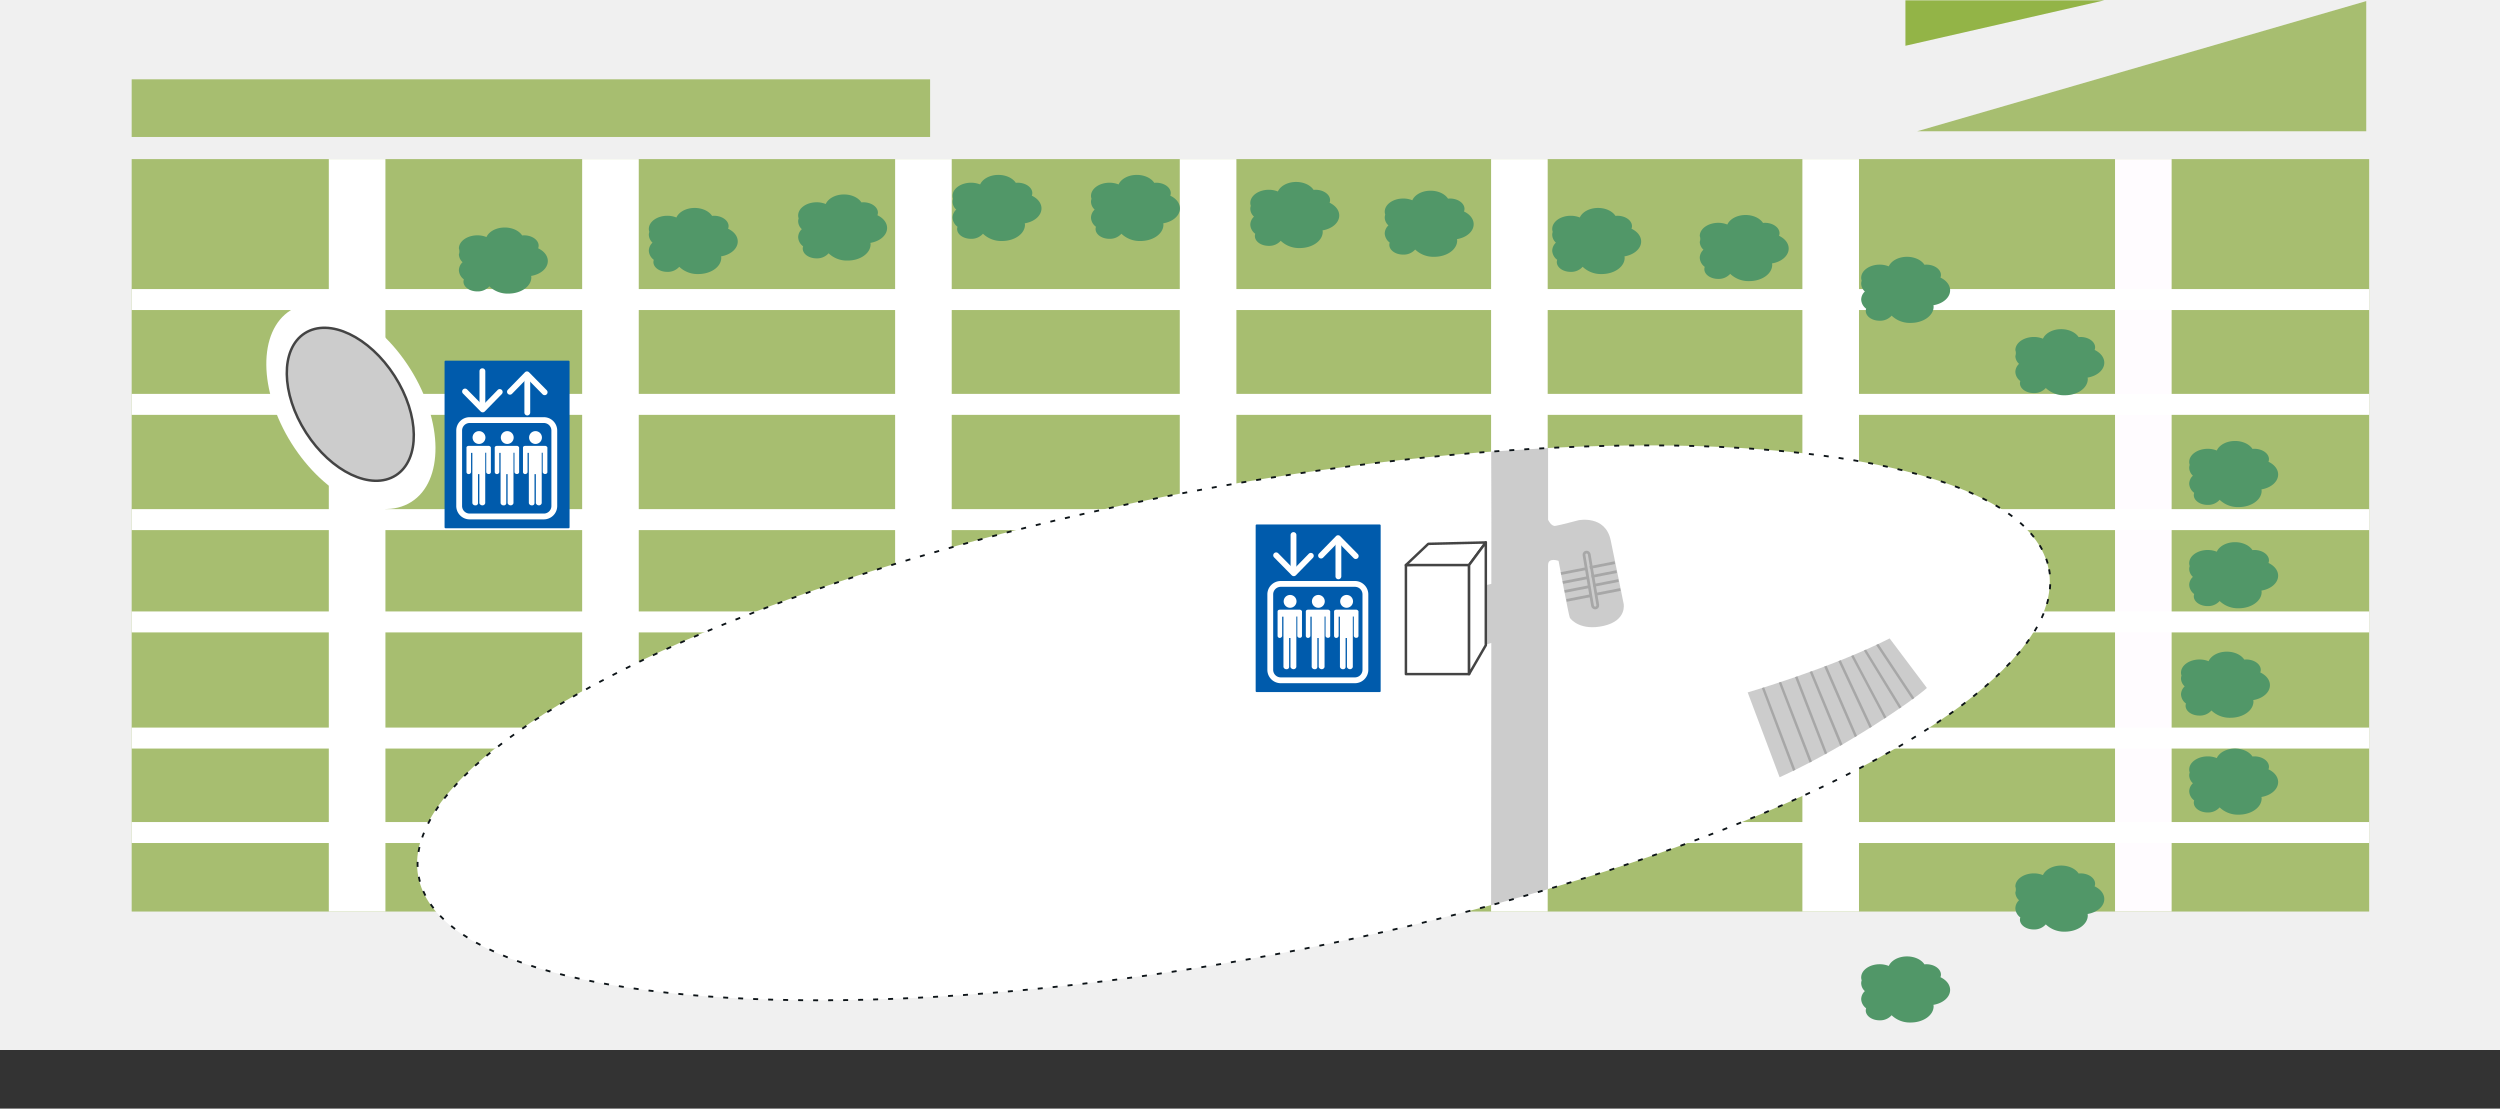 <svg xmlns="http://www.w3.org/2000/svg" width="1000" height="443.435" viewBox="0 0 1000 443.435">
  <rect x="0" y="0" width="1000" height="443.435" fill="#333333" stroke="none"/>
  <g id="グループ化_681" data-name="グループ化 681" transform="translate(-0.708 -239.161)">
    <rect id="長方形_1557" data-name="長方形 1557" width="1000" height="420" transform="translate(0.708 239.161)" fill="#f0f0f0"/>
    <g id="グループ化_700" data-name="グループ化 700">
      <rect id="長方形_1558" data-name="長方形 1558" width="894.998" height="300.973" transform="translate(53.378 302.803)" fill="#a7be70"/>
      <rect id="長方形_1559" data-name="長方形 1559" width="22.64" height="300.973" transform="translate(132.236 302.803)" fill="#fff"/>
      <rect id="長方形_1560" data-name="長方形 1560" width="22.64" height="300.973" transform="translate(233.571 302.803)" fill="#fff"/>
      <rect id="長方形_1561" data-name="長方形 1561" width="22.64" height="300.973" transform="translate(358.757 302.803)" fill="#fff"/>
      <rect id="長方形_1562" data-name="長方形 1562" width="22.64" height="300.973" transform="translate(472.622 302.803)" fill="#fff"/>
      <rect id="長方形_1563" data-name="長方形 1563" width="22.64" height="300.973" transform="translate(597.142 302.803)" fill="#fff"/>
      <rect id="長方形_1564" data-name="長方形 1564" width="22.64" height="300.973" transform="translate(721.662 302.803)" fill="#fff"/>
      <rect id="長方形_1565" data-name="長方形 1565" width="22.64" height="300.973" transform="translate(846.72 302.803)" fill="#fffcff"/>
      <rect id="長方形_1566" data-name="長方形 1566" width="894.998" height="8.386" transform="translate(53.378 354.787)" fill="#fff"/>
      <rect id="長方形_1567" data-name="長方形 1567" width="894.998" height="8.386" transform="translate(53.378 396.718)" fill="#fff"/>
      <rect id="長方形_1568" data-name="長方形 1568" width="894.998" height="8.386" transform="translate(53.378 442.814)" fill="#fff"/>
      <rect id="長方形_1569" data-name="長方形 1569" width="894.998" height="8.386" transform="translate(53.378 483.737)" fill="#fff"/>
      <rect id="長方形_1570" data-name="長方形 1570" width="894.998" height="8.386" transform="translate(53.378 530.196)" fill="#fff"/>
      <rect id="長方形_1571" data-name="長方形 1571" width="894.998" height="8.386" transform="translate(53.378 567.979)" fill="#fff"/>
      <rect id="長方形_1572" data-name="長方形 1572" width="319.368" height="23.062" transform="translate(53.378 270.889)" fill="#a7be70"/>
      <path id="パス_1533" data-name="パス 1533" d="M947.2,239.6V291.66H767.587Z" fill="#a7be70"/>
      <path id="パス_1534" data-name="パス 1534" d="M842.422,239.3l-79.546,18.17V239.3Z" fill="#93b447"/>
      <ellipse id="楕円形_241" data-name="楕円形 241" cx="28.028" cy="45.293" rx="28.028" ry="45.293" transform="translate(93.221 378.218) rotate(-32.189)" fill="#fff"/>
      <ellipse id="楕円形_242" data-name="楕円形 242" cx="21.024" cy="33.743" rx="21.024" ry="33.743" transform="matrix(0.842, -0.54, 0.54, 0.842, 104.904, 383.818)" fill="#ccc" stroke="#444" stroke-miterlimit="10" stroke-width="1"/>
      <path id="パス_1535" data-name="パス 1535" d="M219.835,343.579c0-2.132-1.539-4.005-3.866-5.1a3.026,3.026,0,0,0,.2-1.02c0-2.3-2.628-4.168-5.869-4.168-.25,0-.488.031-.73.052-1.223-1.872-3.875-3.178-6.973-3.178-3.436,0-6.313,1.609-7.305,3.815a9.749,9.749,0,0,0-3.6-.689c-4.1,0-7.43,2.362-7.43,5.276a3.52,3.52,0,0,1,0,2.345,4.349,4.349,0,0,0,1.48,3.131,4.523,4.523,0,0,0-1.48,3.184,4.8,4.8,0,0,0,1.99,3.685,2.864,2.864,0,0,0-.156.892c0,2.168,2.475,3.925,5.527,3.925a6.113,6.113,0,0,0,4.814-2.032,10.528,10.528,0,0,0,7.632,2.908c5.065,0,9.17-2.916,9.17-6.512a4.574,4.574,0,0,0-.079-.56C216.977,348.906,219.835,346.485,219.835,343.579Z" fill="#519768"/>
      <path id="パス_1536" data-name="パス 1536" d="M295.81,335.755c0-2.132-1.538-4.005-3.866-5.1a3.026,3.026,0,0,0,.2-1.02c0-2.3-2.628-4.168-5.869-4.168-.25,0-.488.031-.73.053-1.223-1.872-3.875-3.179-6.973-3.179-3.436,0-6.313,1.609-7.3,3.816a9.75,9.75,0,0,0-3.605-.69c-4.1,0-7.43,2.363-7.43,5.277a3.8,3.8,0,0,0,.2,1.166,3.842,3.842,0,0,0-.2,1.178,4.352,4.352,0,0,0,1.48,3.132,4.525,4.525,0,0,0-1.48,3.184,4.8,4.8,0,0,0,1.99,3.685,2.853,2.853,0,0,0-.156.891c0,2.168,2.475,3.926,5.528,3.926a6.109,6.109,0,0,0,4.813-2.033,10.528,10.528,0,0,0,7.632,2.908c5.065,0,9.171-2.915,9.171-6.512a4.557,4.557,0,0,0-.08-.559C292.952,341.081,295.81,338.661,295.81,335.755Z" fill="#519768"/>
      <path id="パス_1537" data-name="パス 1537" d="M355.542,330.359c0-2.132-1.538-4.005-3.866-5.1a3.026,3.026,0,0,0,.2-1.02c0-2.3-2.628-4.168-5.869-4.168-.25,0-.488.031-.73.052-1.223-1.872-3.875-3.178-6.973-3.178-3.436,0-6.313,1.609-7.3,3.816a9.729,9.729,0,0,0-3.605-.69c-4.1,0-7.43,2.362-7.43,5.276a3.792,3.792,0,0,0,.2,1.166,3.844,3.844,0,0,0-.2,1.179,4.349,4.349,0,0,0,1.48,3.131,4.523,4.523,0,0,0-1.48,3.184,4.8,4.8,0,0,0,1.99,3.685,2.864,2.864,0,0,0-.156.892c0,2.168,2.475,3.925,5.527,3.925a6.113,6.113,0,0,0,4.814-2.032,10.528,10.528,0,0,0,7.632,2.908c5.065,0,9.171-2.916,9.171-6.512a4.573,4.573,0,0,0-.08-.56C352.684,335.686,355.542,333.265,355.542,330.359Z" fill="#519768"/>
      <path id="パス_1538" data-name="パス 1538" d="M417.3,322.535c0-2.132-1.538-4.005-3.866-5.1a3.036,3.036,0,0,0,.2-1.021c0-2.3-2.627-4.168-5.869-4.168-.25,0-.488.031-.729.053-1.224-1.872-3.876-3.178-6.973-3.178-3.437,0-6.313,1.608-7.3,3.815a9.755,9.755,0,0,0-3.606-.69c-4.1,0-7.43,2.363-7.43,5.277a3.768,3.768,0,0,0,.2,1.166,3.814,3.814,0,0,0-.2,1.178A4.352,4.352,0,0,0,383.2,323a4.525,4.525,0,0,0-1.48,3.184,4.8,4.8,0,0,0,1.991,3.685,2.825,2.825,0,0,0-.157.891c0,2.168,2.475,3.926,5.528,3.926a6.112,6.112,0,0,0,4.814-2.033,10.524,10.524,0,0,0,7.632,2.908c5.064,0,9.17-2.915,9.17-6.512a4.757,4.757,0,0,0-.079-.559C414.446,327.861,417.3,325.441,417.3,322.535Z" fill="#519768"/>
      <path id="パス_1539" data-name="パス 1539" d="M472.68,322.535c0-2.132-1.538-4.005-3.866-5.1a3.036,3.036,0,0,0,.2-1.021c0-2.3-2.628-4.168-5.869-4.168-.25,0-.488.031-.73.053-1.223-1.872-3.875-3.178-6.973-3.178-3.436,0-6.313,1.608-7.3,3.815a9.75,9.75,0,0,0-3.605-.69c-4.1,0-7.43,2.363-7.43,5.277a3.8,3.8,0,0,0,.2,1.166,3.842,3.842,0,0,0-.2,1.178A4.352,4.352,0,0,0,438.58,323a4.521,4.521,0,0,0-1.48,3.184,4.8,4.8,0,0,0,1.99,3.685,2.853,2.853,0,0,0-.156.891c0,2.168,2.475,3.926,5.527,3.926a6.11,6.11,0,0,0,4.814-2.033,10.527,10.527,0,0,0,7.632,2.908c5.065,0,9.171-2.915,9.171-6.512a4.557,4.557,0,0,0-.08-.559C469.822,327.861,472.68,325.441,472.68,322.535Z" fill="#519768"/>
      <path id="パス_1540" data-name="パス 1540" d="M536.406,325.356c0-2.132-1.539-4-3.866-5.1a3.026,3.026,0,0,0,.2-1.02c0-2.3-2.628-4.168-5.869-4.168-.25,0-.488.031-.73.052-1.223-1.872-3.876-3.178-6.973-3.178-3.437,0-6.313,1.609-7.305,3.815a9.754,9.754,0,0,0-3.606-.689c-4.1,0-7.429,2.362-7.429,5.276a3.762,3.762,0,0,0,.2,1.166,3.814,3.814,0,0,0-.2,1.179,4.35,4.35,0,0,0,1.479,3.131A4.525,4.525,0,0,0,500.826,329a4.8,4.8,0,0,0,1.99,3.685,2.835,2.835,0,0,0-.156.892c0,2.168,2.474,3.925,5.527,3.925A6.114,6.114,0,0,0,513,335.473a10.526,10.526,0,0,0,7.632,2.908c5.065,0,9.17-2.916,9.17-6.512a4.572,4.572,0,0,0-.079-.56C533.548,330.683,536.406,328.262,536.406,325.356Z" fill="#519768"/>
      <path id="パス_1541" data-name="パス 1541" d="M590.174,328.856c0-2.132-1.538-4-3.866-5.1a3.026,3.026,0,0,0,.2-1.02c0-2.3-2.628-4.168-5.869-4.168-.25,0-.488.031-.73.052-1.223-1.872-3.875-3.178-6.973-3.178-3.436,0-6.313,1.609-7.3,3.815a9.749,9.749,0,0,0-3.605-.689c-4.1,0-7.43,2.362-7.43,5.276a3.793,3.793,0,0,0,.2,1.166,3.844,3.844,0,0,0-.2,1.179,4.351,4.351,0,0,0,1.48,3.131,4.523,4.523,0,0,0-1.48,3.184,4.8,4.8,0,0,0,1.99,3.685,2.864,2.864,0,0,0-.156.892c0,2.168,2.475,3.925,5.527,3.925a6.113,6.113,0,0,0,4.814-2.032,10.528,10.528,0,0,0,7.632,2.908c5.065,0,9.17-2.916,9.17-6.512a4.572,4.572,0,0,0-.079-.56C587.316,334.183,590.174,331.762,590.174,328.856Z" fill="#519768"/>
      <path id="パス_1542" data-name="パス 1542" d="M657.169,335.755c0-2.132-1.539-4.005-3.867-5.1a3.026,3.026,0,0,0,.2-1.02c0-2.3-2.627-4.168-5.868-4.168-.25,0-.488.031-.73.053-1.223-1.872-3.876-3.179-6.973-3.179-3.437,0-6.313,1.609-7.3,3.816a9.755,9.755,0,0,0-3.606-.69c-4.1,0-7.429,2.363-7.429,5.277a3.768,3.768,0,0,0,.2,1.166,3.813,3.813,0,0,0-.2,1.178,4.351,4.351,0,0,0,1.479,3.132,4.524,4.524,0,0,0-1.479,3.184,4.8,4.8,0,0,0,1.99,3.685,2.825,2.825,0,0,0-.156.891c0,2.168,2.474,3.926,5.527,3.926a6.111,6.111,0,0,0,4.814-2.033,10.526,10.526,0,0,0,7.632,2.908c5.065,0,9.17-2.915,9.17-6.512a4.555,4.555,0,0,0-.079-.559C654.31,341.081,657.169,338.661,657.169,335.755Z" fill="#519768"/>
      <path id="パス_1543" data-name="パス 1543" d="M716.181,338.576c0-2.132-1.539-4-3.866-5.1a3.026,3.026,0,0,0,.2-1.02c0-2.3-2.628-4.168-5.869-4.168-.25,0-.488.031-.73.052-1.223-1.872-3.876-3.178-6.973-3.178-3.436,0-6.313,1.609-7.3,3.815a9.753,9.753,0,0,0-3.6-.689c-4.1,0-7.43,2.362-7.43,5.276a3.52,3.52,0,0,1,0,2.345,4.35,4.35,0,0,0,1.479,3.131,4.525,4.525,0,0,0-1.479,3.184,4.8,4.8,0,0,0,1.99,3.685,2.835,2.835,0,0,0-.156.892c0,2.168,2.474,3.925,5.527,3.925a6.113,6.113,0,0,0,4.814-2.032,10.526,10.526,0,0,0,7.632,2.908c5.065,0,9.17-2.916,9.17-6.512a4.584,4.584,0,0,0-.079-.56C713.323,343.9,716.181,341.482,716.181,338.576Z" fill="#519768"/>
      <path id="パス_1544" data-name="パス 1544" d="M780.753,355.3c0-2.132-1.538-4.005-3.866-5.1a3.026,3.026,0,0,0,.2-1.02c0-2.3-2.627-4.168-5.869-4.168-.25,0-.488.031-.729.052-1.224-1.872-3.876-3.178-6.973-3.178-3.437,0-6.313,1.609-7.3,3.815a9.754,9.754,0,0,0-3.606-.689c-4.1,0-7.43,2.362-7.43,5.276a3.763,3.763,0,0,0,.2,1.166,3.816,3.816,0,0,0-.2,1.179,4.351,4.351,0,0,0,1.48,3.131,4.527,4.527,0,0,0-1.48,3.184,4.8,4.8,0,0,0,1.991,3.685,2.835,2.835,0,0,0-.157.892c0,2.168,2.475,3.925,5.528,3.925a6.116,6.116,0,0,0,4.814-2.032,10.524,10.524,0,0,0,7.632,2.908c5.064,0,9.17-2.916,9.17-6.512a4.783,4.783,0,0,0-.079-.56C777.9,360.623,780.753,358.2,780.753,355.3Z" fill="#519768"/>
      <path id="パス_1545" data-name="パス 1545" d="M842.422,384.24c0-2.131-1.539-4.005-3.866-5.1a3.028,3.028,0,0,0,.2-1.02c0-2.3-2.628-4.168-5.869-4.168-.25,0-.488.031-.73.052-1.223-1.872-3.876-3.178-6.973-3.178-3.437,0-6.313,1.609-7.3,3.816a9.754,9.754,0,0,0-3.605-.69c-4.1,0-7.43,2.362-7.43,5.276a3.519,3.519,0,0,1,0,2.345,4.348,4.348,0,0,0,1.479,3.131,4.525,4.525,0,0,0-1.479,3.184,4.793,4.793,0,0,0,1.99,3.685,2.836,2.836,0,0,0-.156.892c0,2.168,2.474,3.925,5.527,3.925a6.114,6.114,0,0,0,4.814-2.032,10.526,10.526,0,0,0,7.632,2.908c5.065,0,9.17-2.916,9.17-6.512a4.572,4.572,0,0,0-.079-.56C839.564,389.567,842.422,387.146,842.422,384.24Z" fill="#519768"/>
      <path id="パス_1546" data-name="パス 1546" d="M911.962,428.967c0-2.132-1.538-4.005-3.866-5.1a3.036,3.036,0,0,0,.2-1.021c0-2.3-2.627-4.167-5.869-4.167-.25,0-.488.03-.729.052-1.224-1.872-3.876-3.178-6.973-3.178-3.437,0-6.313,1.608-7.3,3.815a9.755,9.755,0,0,0-3.606-.689c-4.1,0-7.43,2.362-7.43,5.276a3.763,3.763,0,0,0,.2,1.166,3.814,3.814,0,0,0-.2,1.178,4.351,4.351,0,0,0,1.48,3.132,4.525,4.525,0,0,0-1.48,3.184,4.8,4.8,0,0,0,1.991,3.685,2.832,2.832,0,0,0-.157.892c0,2.167,2.475,3.925,5.528,3.925a6.116,6.116,0,0,0,4.814-2.032,10.528,10.528,0,0,0,7.632,2.908c5.064,0,9.17-2.916,9.17-6.513a4.764,4.764,0,0,0-.079-.559C909.1,434.294,911.962,431.873,911.962,428.967Z" fill="#519768"/>
      <path id="パス_1547" data-name="パス 1547" d="M911.962,469.446c0-2.132-1.538-4.005-3.866-5.1a3.036,3.036,0,0,0,.2-1.021c0-2.3-2.627-4.167-5.869-4.167-.25,0-.488.03-.729.052-1.224-1.872-3.876-3.178-6.973-3.178-3.437,0-6.313,1.608-7.3,3.815a9.755,9.755,0,0,0-3.606-.689c-4.1,0-7.43,2.362-7.43,5.276a3.763,3.763,0,0,0,.2,1.166,3.814,3.814,0,0,0-.2,1.178,4.351,4.351,0,0,0,1.48,3.132,4.525,4.525,0,0,0-1.48,3.184,4.8,4.8,0,0,0,1.991,3.685,2.831,2.831,0,0,0-.157.891c0,2.168,2.475,3.926,5.528,3.926a6.116,6.116,0,0,0,4.814-2.032,10.528,10.528,0,0,0,7.632,2.908c5.064,0,9.17-2.916,9.17-6.513a4.765,4.765,0,0,0-.079-.559C909.1,474.773,911.962,472.352,911.962,469.446Z" fill="#519768"/>
      <path id="パス_1548" data-name="パス 1548" d="M908.682,513.241c0-2.132-1.538-4.005-3.866-5.1a3.026,3.026,0,0,0,.2-1.02c0-2.3-2.627-4.168-5.869-4.168-.25,0-.488.031-.73.053-1.223-1.872-3.875-3.178-6.973-3.178-3.436,0-6.313,1.608-7.3,3.815a9.75,9.75,0,0,0-3.605-.69c-4.1,0-7.43,2.363-7.43,5.277a3.8,3.8,0,0,0,.2,1.166,3.844,3.844,0,0,0-.2,1.178,4.352,4.352,0,0,0,1.48,3.132,4.525,4.525,0,0,0-1.48,3.184,4.8,4.8,0,0,0,1.99,3.685,2.853,2.853,0,0,0-.156.891c0,2.168,2.475,3.926,5.528,3.926a6.109,6.109,0,0,0,4.813-2.033,10.528,10.528,0,0,0,7.633,2.908c5.064,0,9.17-2.915,9.17-6.512a4.559,4.559,0,0,0-.08-.559C905.824,518.567,908.682,516.147,908.682,513.241Z" fill="#519768"/>
      <path id="パス_1549" data-name="パス 1549" d="M911.962,552c0-2.132-1.538-4.005-3.866-5.1a3.026,3.026,0,0,0,.2-1.02c0-2.3-2.627-4.168-5.869-4.168-.25,0-.488.03-.729.052-1.224-1.872-3.876-3.178-6.973-3.178-3.437,0-6.313,1.609-7.3,3.815a9.756,9.756,0,0,0-3.606-.689c-4.1,0-7.43,2.362-7.43,5.276a3.763,3.763,0,0,0,.2,1.166,3.815,3.815,0,0,0-.2,1.179,4.351,4.351,0,0,0,1.48,3.131,4.526,4.526,0,0,0-1.48,3.184,4.8,4.8,0,0,0,1.991,3.685,2.837,2.837,0,0,0-.157.892c0,2.168,2.475,3.925,5.528,3.925a6.116,6.116,0,0,0,4.814-2.032,10.528,10.528,0,0,0,7.632,2.908c5.064,0,9.17-2.916,9.17-6.512a4.781,4.781,0,0,0-.079-.56C909.1,557.324,911.962,554.9,911.962,552Z" fill="#519768"/>
      <path id="パス_1550" data-name="パス 1550" d="M842.422,598.8c0-2.131-1.539-4.005-3.866-5.1a3.027,3.027,0,0,0,.2-1.02c0-2.3-2.628-4.168-5.869-4.168-.25,0-.488.031-.73.052-1.223-1.872-3.876-3.178-6.973-3.178-3.437,0-6.313,1.609-7.3,3.816a9.755,9.755,0,0,0-3.605-.69c-4.1,0-7.43,2.362-7.43,5.276a3.519,3.519,0,0,1,0,2.345,4.352,4.352,0,0,0,1.479,3.132,4.521,4.521,0,0,0-1.479,3.183,4.793,4.793,0,0,0,1.99,3.685,2.836,2.836,0,0,0-.156.892c0,2.168,2.474,3.925,5.527,3.925a6.114,6.114,0,0,0,4.814-2.032,10.526,10.526,0,0,0,7.632,2.908c5.065,0,9.17-2.916,9.17-6.512a4.571,4.571,0,0,0-.079-.56C839.564,604.127,842.422,601.706,842.422,598.8Z" fill="#519768"/>
      <path id="パス_1551" data-name="パス 1551" d="M780.753,635.141c0-2.132-1.538-4.005-3.866-5.1a3.036,3.036,0,0,0,.2-1.021c0-2.3-2.627-4.168-5.869-4.168-.25,0-.488.031-.729.053-1.224-1.872-3.876-3.178-6.973-3.178-3.437,0-6.313,1.608-7.3,3.815a9.754,9.754,0,0,0-3.606-.69c-4.1,0-7.43,2.363-7.43,5.277a3.768,3.768,0,0,0,.2,1.166,3.814,3.814,0,0,0-.2,1.178,4.351,4.351,0,0,0,1.48,3.132,4.525,4.525,0,0,0-1.48,3.184,4.8,4.8,0,0,0,1.991,3.685,2.824,2.824,0,0,0-.157.891c0,2.168,2.475,3.926,5.528,3.926a6.113,6.113,0,0,0,4.814-2.033,10.524,10.524,0,0,0,7.632,2.908c5.064,0,9.17-2.915,9.17-6.512a4.764,4.764,0,0,0-.079-.559C777.9,640.467,780.753,638.047,780.753,635.141Z" fill="#519768"/>
      <path id="パス_1552" data-name="パス 1552" d="M707.436,469.251" fill="#eeeeef" stroke="#231815" stroke-miterlimit="10" stroke-width="1.697"/>
      <path id="パス_1553" data-name="パス 1553" d="M627.719,519.438H600.335V487.361l27.384-.723Z" fill="#fff" stroke="#000" stroke-linejoin="round" stroke-width="1.697"/>
      <path id="パス_1554" data-name="パス 1554" d="M627.719,487.361H600.335l9.7-6.24,24.95-.411Z" fill="#fff" stroke="#000" stroke-linejoin="round" stroke-width="1.553"/>
      <path id="パス_1555" data-name="パス 1555" d="M634.984,480.71l-7.265,6.651v32.077l7.265-8.494Z" fill="#fff" stroke="#000" stroke-linejoin="round" stroke-width="1.697"/>
      <g id="グループ化_690" data-name="グループ化 690">
        <circle id="楕円形_243" data-name="楕円形 243" cx="1.468" cy="1.468" r="1.468" transform="translate(535.001 467.421)" fill="#fff"/>
      </g>
      <line id="線_274" data-name="線 274" y1="70.711" x2="70.711" transform="translate(213.062 351.066)" fill="none"/>
      <ellipse id="楕円形_244" data-name="楕円形 244" cx="331.81" cy="94.076" rx="331.81" ry="94.076" transform="translate(150.595 497.255) rotate(-10.665)" fill="#fff"/>
      <g id="グループ化_692" data-name="グループ化 692">
        <rect id="長方形_1573" data-name="長方形 1573" width="50" height="67.032" rx="0.337" transform="translate(178.535 383.425)" fill="#005bac"/>
        <g id="グループ化_691" data-name="グループ化 691">
          <path id="パス_1556" data-name="パス 1556" d="M218.24,446.913H188.566a5.359,5.359,0,0,1-5.353-5.353V411.387a5.359,5.359,0,0,1,5.353-5.353H218.24a5.36,5.36,0,0,1,5.353,5.353V441.56A5.36,5.36,0,0,1,218.24,446.913Zm-29.674-38.552a3.03,3.03,0,0,0-3.027,3.026V441.56a3.03,3.03,0,0,0,3.027,3.026H218.24a3.029,3.029,0,0,0,3.026-3.026V411.387a3.029,3.029,0,0,0-3.026-3.026Z" fill="#fff"/>
          <path id="パス_1557" data-name="パス 1557" d="M193.792,404.1a1.161,1.161,0,0,1-.828-.347l-7.065-7.171a1.163,1.163,0,0,1,1.657-1.633l6.233,6.326,5.984-6.13a1.163,1.163,0,0,1,1.665,1.625l-6.813,6.979a1.162,1.162,0,0,1-.83.351Z" fill="#fff"/>
          <path id="パス_1558" data-name="パス 1558" d="M193.667,403.6a1.164,1.164,0,0,1-1.164-1.163V387.648a1.163,1.163,0,1,1,2.327,0v14.789A1.163,1.163,0,0,1,193.667,403.6Z" fill="#fff"/>
          <path id="パス_1559" data-name="パス 1559" d="M218.567,397.227a1.159,1.159,0,0,1-.828-.347l-6.233-6.326-5.984,6.13a1.163,1.163,0,1,1-1.665-1.625l6.813-6.979a1.162,1.162,0,0,1,.83-.351h0a1.164,1.164,0,0,1,.83.347l7.065,7.171a1.164,1.164,0,0,1-.829,1.98Z" fill="#fff"/>
          <path id="パス_1560" data-name="パス 1560" d="M211.628,405.34a1.163,1.163,0,0,1-1.163-1.163V389.388a1.163,1.163,0,0,1,2.326,0v14.789A1.162,1.162,0,0,1,211.628,405.34Z" fill="#fff"/>
          <circle id="楕円形_245" data-name="楕円形 245" cx="2.576" cy="2.576" r="2.576" transform="translate(189.732 411.6)" fill="#fff"/>
          <path id="パス_1561" data-name="パス 1561" d="M196.066,417.5h-7.644s-1.122-.083-1.122.748v9.721a.852.852,0,0,0,.873.831.958.958,0,0,0,.955-.769V420.3h.52V440.39a1.149,1.149,0,0,0,1.246.914.915.915,0,0,0,1.018-.976V428.821h.54v11.611a1.281,1.281,0,0,0,1.246.873,1.126,1.126,0,0,0,1.1-.894V420.242h.4v7.81a.947.947,0,0,0,1.038.706.808.808,0,0,0,.831-.872c-.021-.083,0-9.742,0-9.742A1.045,1.045,0,0,0,196.066,417.5Z" fill="#fff"/>
          <circle id="楕円形_246" data-name="楕円形 246" cx="2.576" cy="2.576" r="2.576" transform="translate(201.032 411.6)" fill="#fff"/>
          <path id="パス_1562" data-name="パス 1562" d="M207.366,417.5h-7.644s-1.122-.083-1.122.748v9.721a.852.852,0,0,0,.872.831.959.959,0,0,0,.956-.769V420.3h.519V440.39a1.151,1.151,0,0,0,1.247.914.914.914,0,0,0,1.017-.976V428.821h.54v11.611A1.281,1.281,0,0,0,205,441.3a1.128,1.128,0,0,0,1.1-.894V420.242h.394v7.81a.948.948,0,0,0,1.039.706.81.81,0,0,0,.831-.872c-.021-.083,0-9.742,0-9.742A1.046,1.046,0,0,0,207.366,417.5Z" fill="#fff"/>
          <circle id="楕円形_247" data-name="楕円形 247" cx="2.576" cy="2.576" r="2.576" transform="translate(212.332 411.6)" fill="#fff"/>
          <path id="パス_1563" data-name="パス 1563" d="M218.665,417.5h-7.644s-1.121-.083-1.121.748v9.721a.851.851,0,0,0,.872.831.959.959,0,0,0,.956-.769V420.3h.519V440.39a1.149,1.149,0,0,0,1.246.914.915.915,0,0,0,1.018-.976V428.821h.54v11.611a1.281,1.281,0,0,0,1.246.873,1.126,1.126,0,0,0,1.1-.894V420.242h.4v7.81a.948.948,0,0,0,1.039.706.808.808,0,0,0,.83-.872c-.02-.083,0-9.742,0-9.742A1.045,1.045,0,0,0,218.665,417.5Z" fill="#fff"/>
        </g>
      </g>
      <g id="グループ化_694" data-name="グループ化 694">
        <rect id="長方形_1574" data-name="長方形 1574" width="50" height="67.032" rx="0.337" transform="translate(502.974 448.954)" fill="#005bac"/>
        <g id="グループ化_693" data-name="グループ化 693">
          <path id="パス_1564" data-name="パス 1564" d="M542.679,512.443H513.005a5.359,5.359,0,0,1-5.353-5.353V476.917a5.359,5.359,0,0,1,5.353-5.353h29.674a5.359,5.359,0,0,1,5.353,5.353V507.09A5.36,5.36,0,0,1,542.679,512.443Zm-29.674-38.552a3.03,3.03,0,0,0-3.027,3.026V507.09a3.03,3.03,0,0,0,3.027,3.026h29.674a3.029,3.029,0,0,0,3.026-3.026V476.917a3.029,3.029,0,0,0-3.026-3.026Z" fill="#fff"/>
          <path id="パス_1565" data-name="パス 1565" d="M518.232,469.626a1.164,1.164,0,0,1-.829-.347l-7.065-7.171a1.163,1.163,0,1,1,1.657-1.633l6.233,6.326,5.984-6.13a1.163,1.163,0,0,1,1.665,1.625l-6.813,6.979a1.166,1.166,0,0,1-.83.351Z" fill="#fff"/>
          <path id="パス_1566" data-name="パス 1566" d="M518.106,469.13a1.164,1.164,0,0,1-1.164-1.163V453.178a1.163,1.163,0,1,1,2.327,0v14.789A1.163,1.163,0,0,1,518.106,469.13Z" fill="#fff"/>
          <path id="パス_1567" data-name="パス 1567" d="M543.006,462.757a1.159,1.159,0,0,1-.828-.347l-6.233-6.326-5.984,6.13a1.163,1.163,0,1,1-1.665-1.625l6.813-6.979a1.162,1.162,0,0,1,.83-.351h0a1.164,1.164,0,0,1,.83.347l7.065,7.171a1.164,1.164,0,0,1-.829,1.98Z" fill="#fff"/>
          <path id="パス_1568" data-name="パス 1568" d="M536.067,470.87a1.163,1.163,0,0,1-1.163-1.163V454.918a1.164,1.164,0,0,1,2.327,0v14.789A1.163,1.163,0,0,1,536.067,470.87Z" fill="#fff"/>
          <circle id="楕円形_248" data-name="楕円形 248" cx="2.576" cy="2.576" r="2.576" transform="translate(514.171 477.13)" fill="#fff"/>
          <path id="パス_1569" data-name="パス 1569" d="M520.505,483.03h-7.644s-1.121-.083-1.121.748V493.5a.851.851,0,0,0,.872.831.958.958,0,0,0,.955-.769v-7.727h.52V505.92a1.149,1.149,0,0,0,1.246.914.915.915,0,0,0,1.018-.976V494.351h.54v11.611a1.282,1.282,0,0,0,1.246.873,1.126,1.126,0,0,0,1.1-.894V485.772h.4v7.81a.947.947,0,0,0,1.038.706.808.808,0,0,0,.831-.872c-.021-.083,0-9.742,0-9.742A1.045,1.045,0,0,0,520.505,483.03Z" fill="#fff"/>
          <circle id="楕円形_249" data-name="楕円形 249" cx="2.576" cy="2.576" r="2.576" transform="translate(525.471 477.13)" fill="#fff"/>
          <path id="パス_1570" data-name="パス 1570" d="M531.8,483.03h-7.644s-1.122-.083-1.122.748V493.5a.852.852,0,0,0,.873.831.959.959,0,0,0,.955-.769v-7.727h.519V505.92a1.151,1.151,0,0,0,1.247.914.914.914,0,0,0,1.017-.976V494.351h.541v11.611a1.281,1.281,0,0,0,1.246.873,1.128,1.128,0,0,0,1.1-.894V485.772h.394v7.81a.948.948,0,0,0,1.039.706.808.808,0,0,0,.831-.872c-.021-.083,0-9.742,0-9.742A1.046,1.046,0,0,0,531.8,483.03Z" fill="#fff"/>
          <circle id="楕円形_250" data-name="楕円形 250" cx="2.576" cy="2.576" r="2.576" transform="translate(536.771 477.13)" fill="#fff"/>
          <path id="パス_1571" data-name="パス 1571" d="M543.1,483.03h-7.644s-1.122-.083-1.122.748V493.5a.851.851,0,0,0,.872.831.959.959,0,0,0,.956-.769v-7.727h.519V505.92a1.15,1.15,0,0,0,1.246.914.915.915,0,0,0,1.018-.976V494.351h.54v11.611a1.283,1.283,0,0,0,1.247.873,1.126,1.126,0,0,0,1.1-.894V485.772h.4v7.81a.948.948,0,0,0,1.039.706.81.81,0,0,0,.831-.872c-.021-.083,0-9.742,0-9.742A1.046,1.046,0,0,0,543.1,483.03Z" fill="#fff"/>
        </g>
      </g>
      <g id="グループ化_697" data-name="グループ化 697">
        <path id="パス_1580" data-name="パス 1580" d="M714.229,549.291l-1.682.777-12.765-33.943s33.526-9.751,56.786-21.6l14.9,19.828c-6.339,5.671-32.595,23.458-56.606,34.641" fill="#ccc"/>
        <path id="パス_1581" data-name="パス 1581" d="M717.945,547.531l-12.49-33.137.921-.29,12.5,32.975Z" fill="#a7a7a7"/>
        <path id="パス_1582" data-name="パス 1582" d="M724.544,544.21l-12.318-32,.921-.313,12.32,31.829Z" fill="#a7a7a7"/>
        <path id="パス_1583" data-name="パス 1583" d="M730.681,540.905l-11.969-30.88.953-.33,11.9,30.736Z" fill="#a7a7a7"/>
        <path id="パス_1584" data-name="パス 1584" d="M736.794,537.473,724.61,507.945l.931-.337L737.7,536.95Z" fill="#a7a7a7"/>
        <path id="パス_1585" data-name="パス 1585" d="M742.641,534.024,730.39,505.815l.955-.361L743.507,533.5Z" fill="#a7a7a7"/>
        <path id="パス_1586" data-name="パス 1586" d="M748.578,530.374l-12.492-26.726.906-.422,12.457,26.6Z" fill="#a7a7a7"/>
        <path id="パス_1587" data-name="パス 1587" d="M754.457,526.608,741.181,501.6l.877-.415,13.21,24.89Z" fill="#a7a7a7"/>
        <path id="パス_1588" data-name="パス 1588" d="M760.453,522.56l-14.2-23.175.886-.391L761.3,522.036Z" fill="#a7a7a7"/>
        <path id="パス_1589" data-name="パス 1589" d="M765.607,518.92l-14.442-21.758.917-.432,14.357,21.637Z" fill="#a7a7a7"/>
      </g>
      <path id="パス_1590" data-name="パス 1590" d="M635.422,470.85" fill="none" stroke="#ccc" stroke-miterlimit="10" stroke-width="1.114"/>
      <path id="パス_1591" data-name="パス 1591" d="M637.206,478.1" fill="none" stroke="#ccc" stroke-miterlimit="10" stroke-width="1.114"/>
      <path id="パス_1592" data-name="パス 1592" d="M627.14,479.958" fill="none" stroke="#ccc" stroke-miterlimit="10" stroke-width="1.114"/>
      <path id="パス_1593" data-name="パス 1593" d="M619.92,594.842l-22.778,6.446L597.28,420.2l22.64-1.417Z" fill="#ccc"/>
      <g id="グループ化_698" data-name="グループ化 698">
        <path id="パス_1594" data-name="パス 1594" d="M650.177,480.73s-3.045-15.216-5.194-25.466-12.895-8-12.895-8-7.522,2-9.241,2.25-2.927-2.486-2.927-2.486V418.361l-22.64,1.417.416,52.833-8.375,1.9,3.009,23.25,8.546-2.473,4.233-1.115,14.348-3.779s.463-21.942.463-25.192,4.216-1.691,4.216-1.691,4.084,22,4.513,22.75,4.385,5.344,13.54,3.25C651.51,487.382,650.177,480.73,650.177,480.73Z" fill="#ccc"/>
        <rect id="長方形_1576" data-name="長方形 1576" width="2.112" height="22.672" rx="1.056" transform="matrix(0.986, -0.166, 0.166, 0.986, 634.135, 460.176)" fill="none" stroke="#a7a7a7" stroke-miterlimit="10" stroke-width="1.114"/>
        <line id="線_275" data-name="線 275" y1="1.959" x2="10.037" transform="translate(625.085 466.62)" fill="none" stroke="#a7a7a7" stroke-miterlimit="10" stroke-width="1.114"/>
        <line id="線_276" data-name="線 276" y1="1.959" x2="10.037" transform="translate(625.824 470.199)" fill="none" stroke="#a7a7a7" stroke-miterlimit="10" stroke-width="1.114"/>
        <line id="線_277" data-name="線 277" y1="1.959" x2="10.037" transform="translate(626.563 473.777)" fill="none" stroke="#a7a7a7" stroke-miterlimit="10" stroke-width="1.114"/>
        <line id="線_278" data-name="線 278" y1="1.959" x2="10.037" transform="translate(627.301 477.356)" fill="none" stroke="#a7a7a7" stroke-miterlimit="10" stroke-width="1.114"/>
        <line id="線_279" data-name="線 279" y1="1.959" x2="10.037" transform="translate(636.6 464.221)" fill="none" stroke="#a7a7a7" stroke-miterlimit="10" stroke-width="1.114"/>
        <line id="線_280" data-name="線 280" y1="1.959" x2="10.037" transform="translate(637.338 467.8)" fill="none" stroke="#a7a7a7" stroke-miterlimit="10" stroke-width="1.114"/>
        <line id="線_281" data-name="線 281" y1="1.959" x2="10.037" transform="translate(638.077 471.378)" fill="none" stroke="#a7a7a7" stroke-miterlimit="10" stroke-width="1.114"/>
        <line id="線_282" data-name="線 282" y1="1.959" x2="10.037" transform="translate(638.816 474.957)" fill="none" stroke="#a7a7a7" stroke-miterlimit="10" stroke-width="1.114"/>
      </g>
      <ellipse id="楕円形_254" data-name="楕円形 254" cx="331.81" cy="94.076" rx="331.81" ry="94.076" transform="translate(150.782 497.255) rotate(-10.665)" fill="none" stroke="#0d1418" stroke-miterlimit="10" stroke-width="0.75" stroke-dasharray="2 4"/>
      <g id="グループ化_699" data-name="グループ化 699">
        <path id="パス_1595" data-name="パス 1595" d="M588.334,508.8h-25.26V465.184l25.26-.984Z" fill="#fff" stroke="#444" stroke-linejoin="round" stroke-width="1"/>
        <path id="パス_1596" data-name="パス 1596" d="M588.334,465.184h-25.26l8.947-8.485,23.014-.559Z" fill="#fff" stroke="#444" stroke-linejoin="round" stroke-width="1"/>
        <path id="パス_1597" data-name="パス 1597" d="M595.035,456.14l-6.7,9.044V508.8l6.7-11.55Z" fill="#fff" stroke="#444" stroke-linejoin="round" stroke-width="1"/>
      </g>
    </g>
  </g>
</svg>
